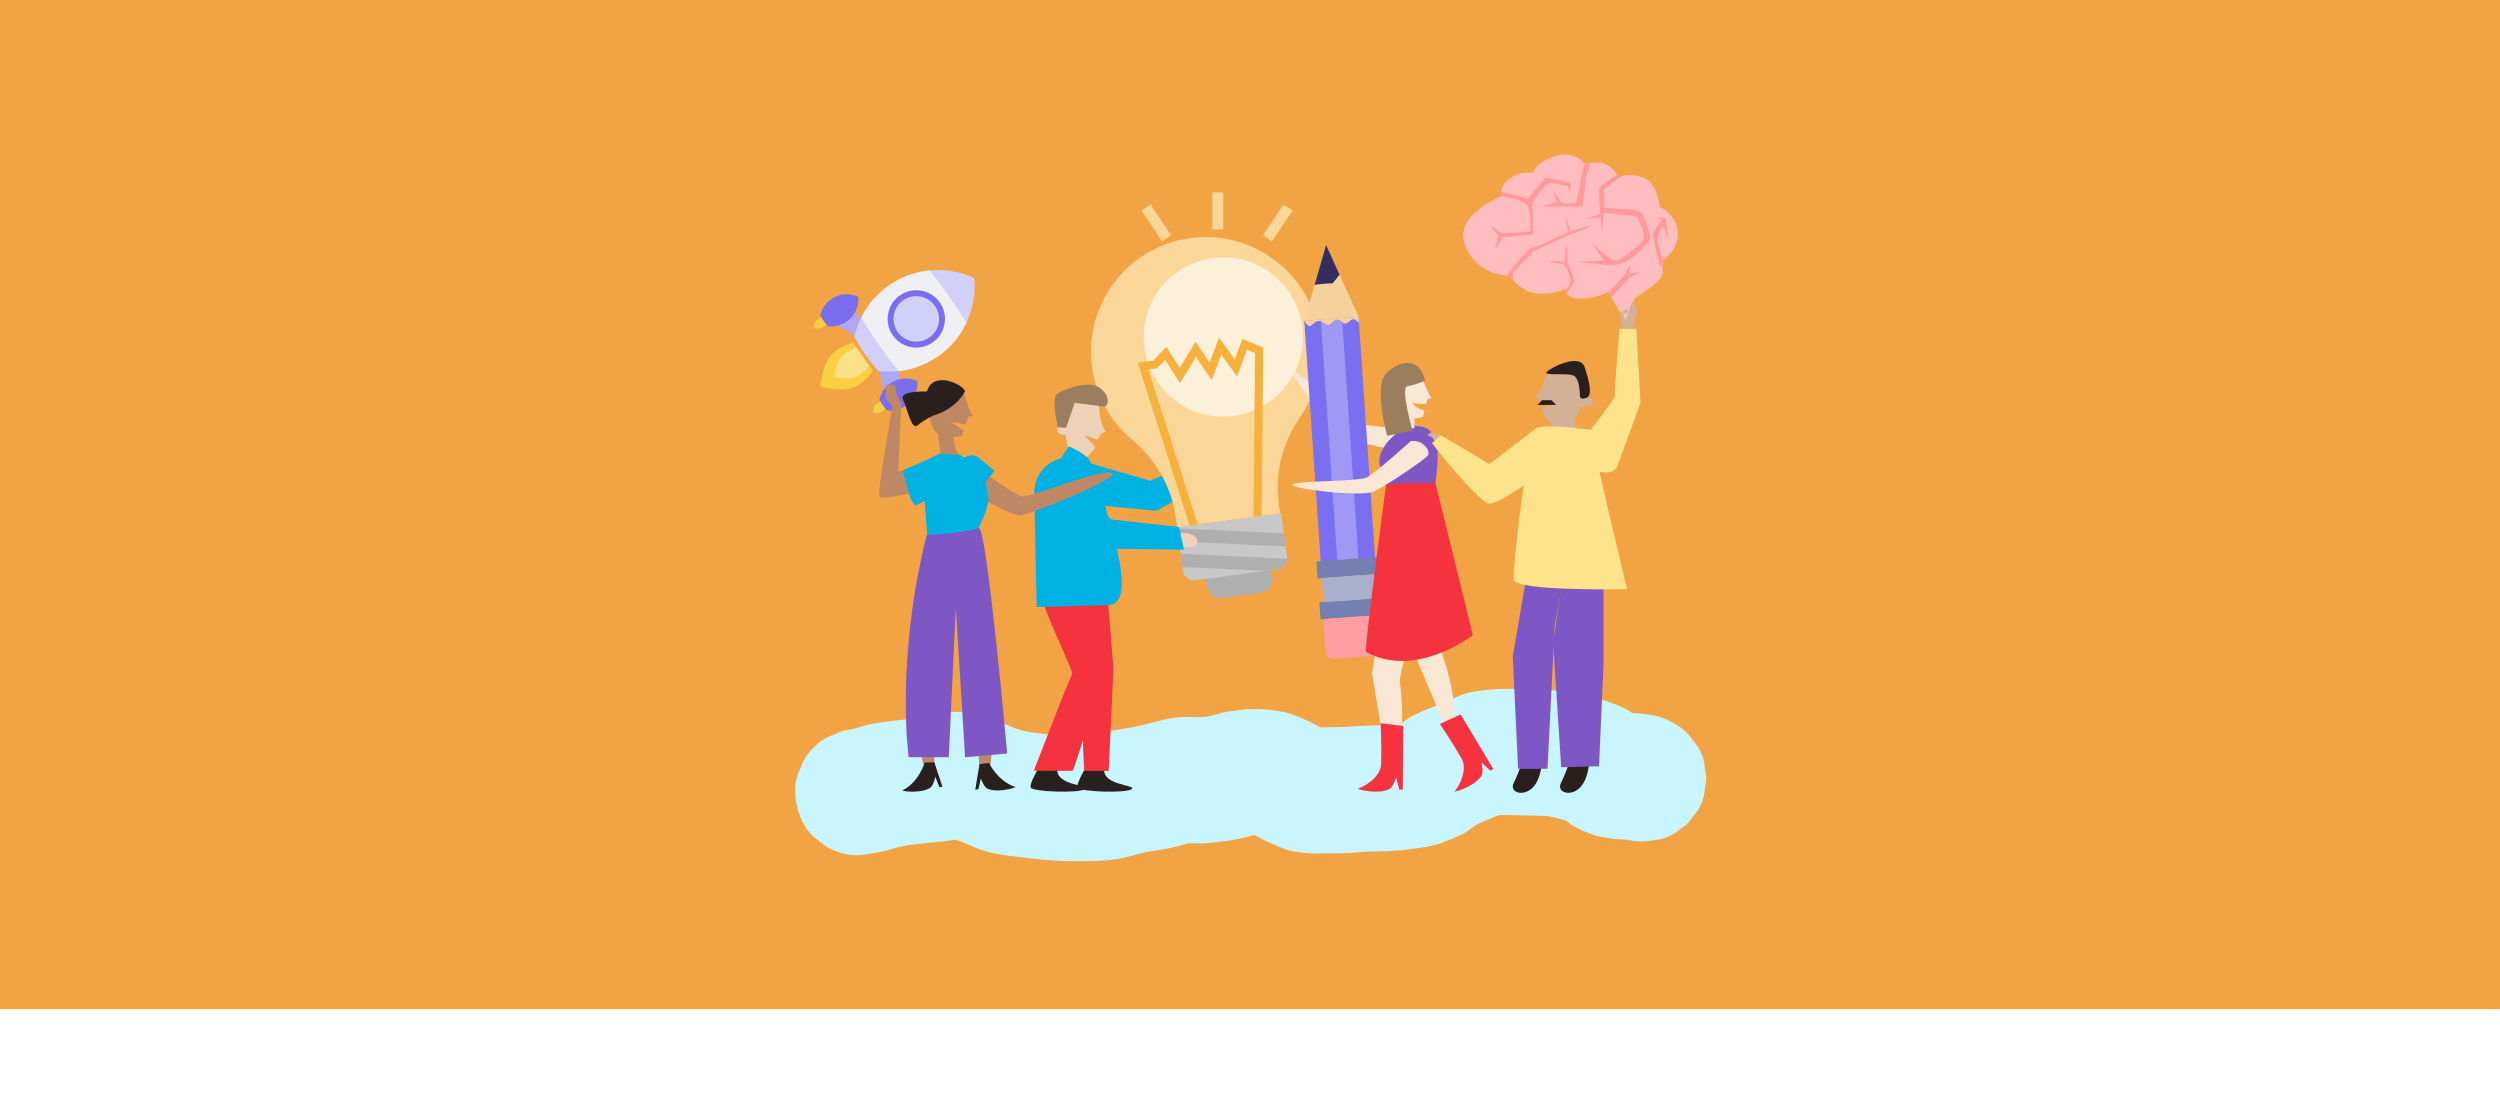 <svg xmlns="http://www.w3.org/2000/svg" id="Capa_1" viewBox="0 0 1090 476.88"><defs><style>      .cls-1 {        fill: #fdf0d9;      }      .cls-2 {        fill: #f9e7d6;      }      .cls-3 {        fill: #efeff4;      }      .cls-3, .cls-4, .cls-5, .cls-6, .cls-7, .cls-8 {        fill-rule: evenodd;      }      .cls-4 {        fill: #fbcf41;      }      .cls-9 {        fill: #7380b1;      }      .cls-10 {        fill: #f6b13d;      }      .cls-11 {        fill: #ff9ea1;      }      .cls-12 {        fill: #bf8864;      }      .cls-13 {        fill: #7a6ff0;      }      .cls-14 {        fill: #a098f4;      }      .cls-15 {        fill: #a8b0ce;      }      .cls-16 {        fill: #fde48c;      }      .cls-17 {        fill: #00b2e3;      }      .cls-18 {        fill: #f2a343;      }      .cls-19 {        fill: #ffbdbf;      }      .cls-5 {        fill: #7a6eee;      }      .cls-6 {        fill: #ada7f4;      }      .cls-20 {        fill: #352c60;      }      .cls-21 {        fill: #7e57c5;      }      .cls-22 {        fill: #afafaf;      }      .cls-7 {        fill: #fce18b;      }      .cls-23 {        fill: #29201d;      }      .cls-24 {        fill: #fad699;      }      .cls-8 {        fill: #d0d0f8;      }      .cls-25 {        fill: #c8f5ff;      }      .cls-26 {        fill: #edd2b9;      }      .cls-27 {        fill: #ff999c;      }      .cls-28 {        fill: #d3b196;      }      .cls-29 {        fill: #9a7e5d;      }      .cls-30 {        fill: #c8c8c8;      }      .cls-31 {        fill: #f4d19d;      }      .cls-32 {        fill: #f5333f;      }    </style></defs><rect class="cls-18" width="1090" height="440"></rect><g><path class="cls-25" d="M742.99,332.11c-.85-3.58-2.49-6.7-4.92-9.36-1.94-2.99-4.51-5.36-7.72-7.09-2.72-1.69-5.78-3.01-8.91-3.66-2.56-.54-5.47-.86-8.08-1.07-.52-.04-1.05-.04-1.57-.03-.03,0-.07,0-.1,0-.41-.29-.83-.58-1.25-.85-2.91-1.89-6.33-3.06-9.58-4.17-2.55-.87-5.18-1.64-7.79-2.31-7.85-2-15.92-2.76-23.99-2.91-6.06-.11-12.14-.59-18.19-.11-4.97.4-9.86.92-14.49,2.75-3.37,1.34-6.67,2.81-9.98,4.28-3.21,1.27-6.44,2.51-9.56,4.01-2.02.97-3.84,2.27-5.59,3.67-.91.25-1.83.47-2.76.66-5.38.39-10.78.26-16.17.66-3.54.27-7.06.44-10.61.45-1.93,0-3.91.1-5.88.13-1.12-.59-2.24-1.18-3.38-1.74-3.42-1.71-6.99-3.32-10.63-4.48-.77-.25-1.55-.43-2.35-.57-3.11-.55-6.31-1.04-9.47-1.16-1.74-.07-3.49-.14-5.23-.07-2.01.08-3.98.41-5.97.68-1.92.26-3.98.42-5.89.93-2.45.65-4.86,1.33-7.32,1.87-2.91.09-5.8-.1-8.75-.04-6.54.15-12.39,1.94-18.58,3.54-4.13,1.07-8.36,1.49-12.55,2.25-2.98.55-5.87,1.49-8.81,2.2-3.36.11-6.78-.08-10.1-.1-4.68-.02-9.36-.16-14.01-.76,1.06.14,2.11.28,3.17.43-1.88-.25-3.76-.49-5.64-.73-2.54-.4-5.04-.93-7.47-1.76-4.88-2.12-9.8-4.12-14.88-5.73-6.55-2.07-12.89-1.91-19.53-.55-1.71.35-3.32.95-5.01,1.35-4.96.54-9.93.99-14.88,1.66-4.01.54-8.1.97-12.01,2.07-1.69.47-3.34,1.03-5.02,1.5-2.79.23-5.43,1-7.93,2.31-3.41,1.11-6.36,3.01-8.85,5.69-2.68,2.49-4.58,5.44-5.69,8.85-1.72,3.28-2.51,6.81-2.37,10.6.32,7.11,2.66,14.49,8.06,19.45,1.86,1.43,3.71,2.87,5.57,4.3,4.29,2.49,8.92,3.74,13.88,3.76,5.66-.55,10.49-1.45,15.77-3.05,2.14-.65,4.31-1.1,6.5-1.47,3.02-.34,6.04-.64,9.06-.95,3.71-.37,7.45-.7,11.13-1.36,1.13.38,2.25.78,3.36,1.2,4.18,1.88,8.35,3.76,12.86,4.68,5.97,1.22,12.07,1.73,18.11,2.51-2.44-.33-4.88-.66-7.31-.98,7.9,1.07,15.51,1.97,23.46,1.99,7.87.02,15.48.14,23.27-1.59,2.48-.55,4.9-1.36,7.38-1.95,2.65-.63,5.36-.99,8.05-1.4,2.8-.43,5.54-.98,8.27-1.71,1.42-.37,2.83-.83,4.25-1.23,1.1.02,2.2.08,3.3.13,2.42.1,4.8-.06,7.2-.35,4.71-.58,9.44-1.13,14.05-2.28,1.2-.3,2.39-.67,3.59-1.01.14,0,.29,0,.43,0,.65.35,1.3.7,1.95,1.04,3.91,2.08,8.16,3.92,12.28,5.39.5.18,1,.31,1.51.42,2.7.57,5.69.94,8.45,1.11,1.42.09,2.86.04,4.29.04,2.87,0,5.75-.02,8.62-.04,5.45-.04,10.86-.83,16.31-.84,7.13,0,14.1-.72,21.16-1.92,2.6-.44,5.17-1.07,7.63-2.01,2.72-1.03,5.45-2.18,8.09-3.4.6-.27,1.19-.56,1.74-.92,1.41-.91,2.75-1.94,4.06-2.99.58-.35,1.17-.66,1.78-.95,2.25-.94,4.5-1.9,6.75-2.86.74-.28,1.48-.53,2.23-.76,3.47-.12,6.95.02,10.4.14,3.59.12,7.19.06,10.77.29,2.59.5,5.17,1.14,7.69,1.91,1.37,1.1,2.79,2.13,4.32,2.93,2.65,1.39,5.59,2.58,8.41,3.54.78.27,1.58.45,2.39.6,3.67.65,7.51,1.29,11.28,1.22,2.2.56,4.47.85,6.82.86.19.02.39.03.58.05,2.44-.33,4.88-.66,7.31-.98,3.58-.85,6.7-2.49,9.36-4.92,2.07-1.22,3.71-2.87,4.93-4.93,2.43-2.66,4.07-5.78,4.92-9.36.33-2.44.66-4.88.98-7.31-.33-2.44-.66-4.88-.98-7.31Z"></path><g><path class="cls-17" d="M535.62,205.85l-6.73-7.58-27.51,11.3-25.52-7.42c-2.86-.83-5.95,1.13-6.9,4.39-.95,3.26-2.32,12.03.54,12.86l32.24,3.07c1.71.5,3.5-.01,4.87-1.19l29.02-15.43Z"></path><g><rect class="cls-22" x="525.67" y="243.46" width="28.96" height="16.15" rx="5.7" ry="5.7" transform="translate(-28.84 74.66) rotate(-7.7)"></rect><path class="cls-24" d="M518.67,103.86c-27.34,3.89-46.22,28.88-42.52,56.24,1.75,12.9,8.26,23.98,17.53,31.71,10.31,8.6,17.18,20.62,18.98,33.93l.57,4.19,44.89-6.07-.57-4.19c-1.8-13.3,1.62-26.71,9.27-37.73,6.89-9.92,10.24-22.34,8.49-35.25-3.72-27.5-29.12-46.75-56.65-42.83Z"></path><circle class="cls-1" cx="533.36" cy="146.91" r="34.72"></circle><path class="cls-10" d="M520.7,230.71c-.83.11-1.65-.39-1.92-1.22l-22.72-71.37,6.8-.92,5.68-5.97,5.89,9.15,6.82-11.35,6.14,9.07,4.12-10.94,6.85,9.53,3.3-8.94,9.1,3.83-.7,73.63c0,.98-.81,1.76-1.78,1.75-.98,0-1.76-.81-1.75-1.78l.67-71.26-3.51-1.48-4.32,11.72-6.88-9.58-4.2,11.15-6.87-10.14-6.9,11.47-6.53-10.14-3.44,3.61-3.86.52,21.45,67.36c.3.93-.22,1.92-1.15,2.22-.1.03-.2.05-.3.07Z"></path><path class="cls-30" d="M558.59,223.8l2.57,18.98c.04.28.05.56.04.83-.08,2.27-1.79,4.22-4.13,4.54l-35.89,4.85c-2.61.35-5.02-1.48-5.37-4.09l-2.57-18.98,45.36-6.13Z"></path><polygon class="cls-22" points="559.76 232.49 560.54 238.24 514.07 236.11 513.29 230.36 559.76 232.49"></polygon><path class="cls-22" d="M561.19,243.61c-.08,2.27-1.79,4.22-4.13,4.54l-5.5.74-35.99-1.65-.78-5.76,46.4,2.12Z"></path></g><path class="cls-26" d="M513.54,233.2c.65-1.64,8.31-.86,8.42,2.51.12,3.77-5.02,2.54-8.86,3.11"></path><path class="cls-23" d="M474.82,332.17s-5.93,9.48-4.97,11.26c.96,1.78,21.06,2.54,23.59.6,2.53-1.94-15.14-1.39-11.59-10.58"></path><polygon class="cls-32" points="481.72 245.58 485.46 291.37 483.4 336.11 472.68 336.11 470.2 279.27 464.43 245.22 481.72 245.58"></polygon><path class="cls-26" d="M472.84,189.81l5.92,1.9c.06-.18.12-.36.18-.53.98-2.86,3.11-2.88,3.11-2.88,0,0-1.11-1.62-1.94-4.52-.84-2.9-1.07-8.15-1.07-8.15l-11.33-1.81s-2.57,11.46-3.48,11.59c-.91.13-2.7-1.28-3.24,1.96-.37,2.25,3.58,2.29,3.58,2.29,0,0,.81,10.03,6.11,10.17,3.49.09,5.53-2.45,6.8-5.01l-4.65-5.02Z"></path><path class="cls-23" d="M454.4,332.17s-5.93,9.48-4.97,11.26c.96,1.78,21.06,2.54,23.59.6,2.53-1.94-15.14-1.39-11.59-10.58"></path><path class="cls-32" d="M454.78,262.6c-2.11-6.33-2.47-10.94.98-17.32,3.06-5.67,12.15-5.27,14.85.55,2.05,4.43,12.69,34.54,10.92,46.84l-1.25,7.49s-.16.36-.44,1.01c-.21.89-.51,1.59-.89,2.06-2.79,6.46-8.69,26.23-11.19,32.78-.25.21-17.02,0-17.02,0,4.29-10.83,13.71-35.72,16.85-42.48-.47-1.15-.88-2.24-1.25-3.16-3.31-8.2-8.76-19.41-11.56-27.78Z"></path><path class="cls-17" d="M482.44,222.94c-.57-2.72-.96-5.47-.96-8.26,0-8.43-6.83-15.26-15.26-15.26-8.43,0-15.26,6.83-15.26,15.26l1,49.99s30.87-.84,31.2-.85c13.22-.36.4-35.59-.72-40.88Z"></path><path class="cls-17" d="M466.1,194.64l-3.42,4.92,12.5,4.63s3.78-3.83-9.08-9.55Z"></path><path class="cls-17" d="M516.27,239.67l-2.26-9.89-29.56-3.32-18.81-18.77c-2.11-2.11-5.77-1.87-8.16.53-2.4,2.4-7.82,9.43-5.71,11.53l26.8,18.19c1.26,1.26,3.07,1.67,4.84,1.3l32.86.42Z"></path><path class="cls-29" d="M481.13,177.26l-12.58-1.64-3.74,10.91-3.53-.25s-3.11-12.52-.32-14.55c2.79-2.03,14.03-6.27,18.83-2.4,4.79,3.87,3.35,8.19,1.34,7.92Z"></path><rect class="cls-24" x="528.59" y="83.88" width="4.76" height="16.14"></rect><rect class="cls-24" x="554.68" y="89.18" width="4.76" height="16.14" transform="translate(148.08 -293.27) rotate(33.77)"></rect><rect class="cls-24" x="501.81" y="89.18" width="4.76" height="16.14" transform="translate(977.35 -102.2) rotate(146.23)"></rect></g><g><path class="cls-4" d="M354.64,143.05c.43-3.13,1.4-3.92,3.62-4.76l2.08,2.97c-1.55,1.81-2.62,2.45-5.71,1.78Z"></path><path class="cls-4" d="M380.44,179.82c.43-3.13,1.4-3.92,3.62-4.76l2.08,2.97c-1.55,1.81-2.62,2.45-5.71,1.78Z"></path><g><path class="cls-4" d="M357.81,168.5c1.37-12.86,5.2-16,14.1-19.21l8.76,12.5c-6.05,7.27-10.31,9.8-22.86,6.71Z"></path><path class="cls-7" d="M363.73,164.35c1.15-8.39,3.75-10.51,9.71-12.76l5.59,7.97c-4.15,4.84-7.02,6.57-15.3,4.79Z"></path></g><polygon class="cls-6" points="366.68 134.66 391.7 144.52 392.45 171.4 386.16 175.81 381.58 151.62 360.39 139.07 366.68 134.66"></polygon><path class="cls-8" d="M372.49,146.92c1.96-8.76,7.07-16.85,15-22.41,11.36-7.97,25.62-8.73,37.34-3.24,1.17,12.89-4.4,26.04-15.76,34.01-7.93,5.56-17.27,7.61-26.18,6.47-1.99-2.24-3.87-4.61-5.63-7.12-1.76-2.51-3.35-5.09-4.77-7.72Z"></path><path class="cls-3" d="M413.72,129.08c2.75,3.93,5.31,7.84,7.64,11.69-2.68,5.63-6.81,10.68-12.28,14.51-5.31,3.72-11.25,5.87-17.27,6.55-2.88-3.57-5.75-7.38-8.56-11.38-2.81-4.01-5.41-8-7.79-11.93,2.68-5.43,6.73-10.28,12.03-14,5.47-3.84,11.62-6,17.83-6.6,2.82,3.51,5.63,7.24,8.39,11.17Z"></path><path class="cls-5" d="M409.74,131.87c3.96,5.65,2.6,13.45-3.06,17.41-5.65,3.96-13.45,2.6-17.41-3.06-3.96-5.65-2.6-13.45,3.06-17.41,5.65-3.96,13.45-2.6,17.41,3.06Z"></path><path class="cls-8" d="M407.63,133.34c3.15,4.49,2.06,10.68-2.43,13.83-4.49,3.15-10.68,2.06-13.83-2.43-3.15-4.49-2.06-10.68,2.43-13.83,4.49-3.15,10.68-2.06,13.83,2.43Z"></path><path class="cls-5" d="M383.41,174.24c.62-2.77,2.24-5.33,4.75-7.09,3.59-2.52,8.1-2.76,11.81-1.02.37,4.08-1.39,8.24-4.99,10.76-2.51,1.76-5.46,2.41-8.28,2.05-.63-.71-1.22-1.46-1.78-2.25-.56-.79-1.06-1.61-1.51-2.44Z"></path><path class="cls-5" d="M357.65,137.5c.62-2.77,2.24-5.33,4.75-7.09,3.59-2.52,8.1-2.76,11.81-1.02.37,4.08-1.39,8.24-4.99,10.76-2.51,1.76-5.46,2.41-8.28,2.05-.63-.71-1.22-1.46-1.78-2.25-.56-.79-1.06-1.61-1.51-2.44Z"></path></g><g><path class="cls-2" d="M620.96,187.61s-24.23-1.59-28.83-2.93c-4.6-1.33-24.19-21.65-28.22-22.99-4.03-1.35,17.98,27.52,24.92,29.91,6.94,2.39,29.86,6.89,32.47,6.44s4.48-6.94-.34-10.43Z"></path><g><polygon class="cls-13" points="592.33 138.09 599.85 247.87 586.1 248.86 576.16 249.57 568.66 139.97 568.64 139.8 592.33 138.09"></polygon><polygon class="cls-14" points="585.11 138.61 592.63 248.39 583.38 249.05 575.87 139.28 585.11 138.61"></polygon><polygon class="cls-31" points="578.18 106.79 584.01 119.69 592.34 138.1 568.64 139.8 573.16 124.17 578.18 106.79"></polygon><path class="cls-31" d="M568.64,139.8s1.35,2.48,2.37,2.41c1.02-.07,2.17-2.14,3.94-2.27s2.58,1.59,4.23,1.68c1.65.09,1.37-2.01,3.67-2.18,2.31-.17,2.25,1.78,3.68,1.67s2.19-1.88,3.49-1.91c1.3-.03,1.74,1.41,2.5,1.48l-.19-2.58-23.69,1.71Z"></path><path class="cls-20" d="M578.18,106.79l5.84,12.9c-1.35,1.91-3.03,4.13-3.39,3.94-.63-.33-7.47.54-7.47.54l5.02-17.37Z"></path><rect class="cls-9" x="583.99" y="234.04" width="7.37" height="26.95" transform="translate(383.01 851.45) rotate(-94.12)"></rect><rect class="cls-9" x="585.27" y="251.87" width="7.37" height="26.95" transform="translate(366.6 871.85) rotate(-94.12)"></rect><rect class="cls-15" x="583.3" y="244.54" width="10.51" height="23.75" transform="translate(375.08 861.87) rotate(-94.12)"></rect><path class="cls-11" d="M584.27,265.57h14.25v24.5h-14.25c-1.85,0-3.36-1.5-3.36-3.36v-17.79c0-1.85,1.5-3.36,3.36-3.36Z" transform="translate(354.98 885.97) rotate(-94.12)"></path></g><path class="cls-26" d="M612.84,224.76c-.02-1.72,7.15-3.87,8.51-.87,1.51,3.34-3.57,4.15-6.81,6.1"></path><path class="cls-2" d="M612.23,249.99l2.48,30.53,17.94,42.09s5.76-12.81-5.41-41.75c-.55-.13-.42-25.68-.42-25.68l-14.59-5.18Z"></path><path class="cls-2" d="M602.99,263.33l-4.79,30.26,7.52,45.13s8.62-11.09,4.59-41.85c-.5-.25,5.64-25.06,5.64-25.06l-12.96-8.48Z"></path><path class="cls-21" d="M616.2,185.9c13.58-1.46,10.66,16.4,9.64,24.71-.49,3.99,3.63,23.53.02,25.22-2.3,1.08-6.06,1.08-8.62.95-2.03-.1-9.93.86-11.55-.57-2.07-1.85-1.96-18.74-1.59-21.31.28-1.97.54-4.4-.07-6.31-.65-2.04-2.02-3.63-2.45-5.79-.89-4.45,1.91-8.81,5.04-11.86,2.94-2.87,7.16-6.32,11.6-5.04"></path><path class="cls-32" d="M625.84,210.62l16.32,66.28s-24.96,19.44-46.64,7.28c-.76-.79,8.77-72.65,8.77-72.65,0,0,1.36-1.29,21.55-.91Z"></path><path class="cls-2" d="M615.11,192.34s-15.3,13.73-18.93,15.71c-3.63,1.98-29.31,1.47-32.61,3.09s29.78,5.88,35.52,3.12c5.73-2.76,22.3-13.91,23.52-15.77,1.22-1.86-2.23-6.95-7.5-6.16Z"></path><path class="cls-32" d="M601.95,315.37s.47,9.38.22,17.77c-.16,5.32-6.37,9.37-10.01,10.66-.04.62,9.67,2.74,13.93.03,1.7-1.7,2.6-4.79,2.6-4.79l1.39,5.15,1.53.14.2-27.82-9.87-1.15Z"></path><path class="cls-32" d="M627.79,315.63s5.29,7.76,9.45,15.06c2.63,4.62-.56,11.31-2.98,14.32.29.54,9.68-2.7,11.91-7.24.56-2.34-.28-5.44-.28-5.44l3.87,3.67,1.38-.68-14.32-23.85-9.02,4.16Z"></path><rect class="cls-2" x="613.31" y="181.67" width="3.38" height="5.07"></rect><path class="cls-2" d="M607.63,165.07c2.87-.89,9.63-3.83,12.01-1.1,0,0,1.61,3.73,2.49,5.92.87,2.19,2.09,3.64,2.09,3.64l-1.78.37-.55,2.11c-1.12.27-4.94.14-6-.43-.46.27,1.94,2.64,5.2,3.5l-.7,2.72s-5.02,1.57-9.36-.21-6.27-15.64-3.41-16.53Z"></path><path class="cls-29" d="M621.37,166.03s-4.66,1.88-7.79,2.39c-3.13.51,2.3,19.31,2.3,19.31l-11.05,2.28s-6.14-21.63-.33-27.36c5.81-5.73,14.6-7.02,16.88,3.38Z"></path></g><g><path class="cls-23" d="M684.71,331.07s-2.06,6.18-4.12,10.3c-2.06,4.12,4.12,6.18,8.24,2.06s4.12-12.36,4.12-12.36h-8.24Z"></path><path class="cls-23" d="M664.1,331.07s-2.06,6.18-4.12,10.3c-2.06,4.12,4.12,6.18,8.24,2.06,4.12-4.12,4.12-12.36,4.12-12.36h-8.24Z"></path><polygon class="cls-21" points="668.09 236.3 659.57 286.19 661.89 335.18 674.7 335.21 677.84 273 684.84 235.73 668.09 236.3"></polygon><polygon class="cls-21" points="683.9 235.52 677.16 280.06 680.68 334.51 697.18 334.1 699.13 289.72 699.13 240.8 683.9 235.52"></polygon><path class="cls-28" d="M694.47,175.74c.11-3.2-2.41-2.23-3.5-2.54-.58-.16-.96-3.43-1.2-6.48-.23-3-.62-6.49-4.46-6.66l-3.33-.3c-3.82-.17-7.38,2.97-8.61,5.77-.45,1.03-.76,2.98-1.29,3.78-.97,1.47-1.82,2.6-2.37,3.31-.25.32-.04.7.38.84.56.19,1.19.74,1.45,2.2.03.17.06.35.1.55,1.36.07,3.35.18,5.56.31-.13,0-3.08.99-5.16,1.54.78,3.03,2.52,6.81,7.57,7.55,6.54.97,9.92-8.42,9.92-8.42,0,0,4.86.78,4.94-1.44Z"></path><polygon class="cls-28" points="686.77 178.61 686.77 190.97 674.22 190.97 679.24 180.67 686.77 178.61"></polygon><path class="cls-16" d="M693.49,187.39s-19.57-2.72-23.58-.76c-3.58,1.75-10.56,61.06-9.89,66.15.67,5.09,49.4,4.12,49.4,4.12,0,0-11.58-47.31-15.94-69.52Z"></path><path class="cls-23" d="M688.83,172.43s0-6.18-2.06-8.24c-2.06-2.06-14.42,0-12.36-2.06,2.06-2.06,14.42-8.24,16.48-2.06,2.06,6.18,3.61,12.36.77,13.39q-2.83,1.03-2.83-1.03Z"></path><polygon class="cls-23" points="670.28 176.55 672.34 174.49 676.46 174.49 678.52 176.55 670.28 176.55"></polygon><path class="cls-16" d="M628.1,189.69l21.29,12.66,20.52-15.72,10.57,13.66s-26.3,19.71-31.09,19.29-25.07-26.34-25.07-26.34l3.78-3.55Z"></path><path class="cls-28" d="M628.1,189.69s-3.69-1.34-4.09-1.14-1.89,1.14-1.89,1.14c0,0,1.9.69,2.19.84s1.08,1.69,1.08,1.69l2.7-2.53Z"></path><g><path class="cls-19" d="M724.9,113.42v5.31c0,4.31-12.19,11.19-12.19,11.19,0,0-2.72,9.61-3.87,9.61-.82,0-4.27-6.29-6.18-9.88-.76-1.44-1.28-2.45-1.28-2.45h0c-.17.09-5.7,3.01-12.47,3.01-3.43,0-5.05-1.07-5.8-2.14-.42-.6-.57-1.19-.63-1.61h0c-.05-.34-.02-.55-.02-.55,0,0-3.44,2.15-11.19,2.15-5.37,0-9.57-3.79-11.63-6.12-.92-1.03-1.42-1.77-1.42-1.77-.44,0-.88-.02-1.33-.05h0c-7.29-.5-16.45-5.05-18.74-15.59-2.44-11.19,16.21-18.94,16.21-18.94-.02-.7.02-1.33.11-1.92.57-3.91,3.27-5.62,5.77-7.12,2.87-1.72,8.18-1.29,8.18-1.29,0,0,.72-4.3,9.47-7.17,7.66-2.51,12.13,2.12,13.12,3.32.14.17.21.27.21.27,0,0,.57-.37,2.36-.63.92-.13,2.16-.23,3.81-.23,3.5,0,6.34,3.4,7.66,5.32.52.75.8,1.28.8,1.28,0,0,.18-.13.55-.31h.01c1.25-.6,4.6-1.68,9.91.31,6.89,2.58,7.17,12.77,7.17,12.77,0,0,7.6,3.01,8.03,11.04.43,8.04-6.6,12.19-6.6,12.19Z"></path><path class="cls-27" d="M684.71,79.78v3.77l-1.15-2.47s-7.31-1.4-8.28-1.29c-.97.11-7.42,8.07-7.21,9.36.21,1.29.43,13.02.43,13.02l-13.45,1.28-3.34,6.03,1.61-6.56-3.55-4.84s4.2,3.12,4.55,3.55c.36.43,12.87-.76,12.87-.76,0,0,.54-9.57-1.61-11.83-2.15-2.26-11.26-3.44-11.26-3.44-.02-.7.02-1.33.11-1.92,3.64.59,11.69,3,11.69,3l7.74-9.36,10.84,2.47Z"></path><path class="cls-27" d="M693.23,98.61c-.86.86-9.04,3.77-9.04,3.77l-15.49,7.1s-9.25,9.04-9.04,9.79c.07.26.03,1.35-.05,2.67-.92-1.03-1.42-1.77-1.42-1.77-.44,0-.88-.02-1.33-.05,3.42-4.38,9.7-12.15,11.09-12.15,1.93,0,15.81-6.88,15.81-6.88,0,0-1.61-7.86-.86-6.03.75,1.83,1.8,5.81,1.8,5.81,0,0,9.39-3.12,8.53-2.26Z"></path><path class="cls-27" d="M693.55,71.05l-2.03,6.26s-1.18,12.7-1.83,12.7h-17.43c-.75,0,6.56-1.94,6.56-1.94l-1.94-5.27s3.23,4.41,3.77,5.49c.54,1.08,6.56,0,6.56,0,0,0,2.15-9.79,2.15-10.97,0-.79.97-3.93,1.61-5.9.14.17.21.27.21.27,0,0,.57-.37,2.36-.63Z"></path><path class="cls-27" d="M719.59,103.88c0,1.18-5.59,6.99-8.82,9.14-3.23,2.15-8.14,2.69-8.14,2.69,0,0-11.44-1.18-13.8-1.4-2.37-.21,10.33-.63,10.33-.63l-4.94-7.76c.22.22,7.14,7.32,9.68,7.74,2.58.43,12.37-7.85,12.8-9.68.43-1.83-2.69-9.57-3.22-9.68-.54-.11-14.2-1.51-14.2-1.51,0,0-.75,6.02-.75,7.53s-.75-5.55-.75-5.55c0,0-4.84.6-5.7.6s5.6-1.99,5.6-1.99c0,0-.65-9.63-.43-11.14.14-.97,4.64-4.06,7.8-6.12.52.75.8,1.28.8,1.28,0,0,.18-.13.55-.31l-7.32,5.69.53,7.86s14.63.53,15.92,1.72c1.29,1.18,4.09,10.33,4.09,11.51Z"></path><path class="cls-27" d="M686.35,122.49c0,.49-1.75,3.26-3.26,5.57-.42-.6-.57-1.19-.63-1.61h0c1.11-1.19,2.1-2.55,2.24-3.74.35-2.9-2.84-7.42-2.84-7.42l-6.39-1.18s2.91-.75,6.78,0c0,0,.27-7,.94-6.67.67.32,0,6.24,0,6.24,0,0,3.14,7.96,3.14,8.82Z"></path><path class="cls-27" d="M715.29,118.62l-5.05,2.62-7.58,8.41c-.76-1.44-1.28-2.45-1.28-2.45,0,0,7.57-7.39,7.57-8.36s1.72-3.55,1.72-3.55l-.53,4.08,5.16-.75Z"></path><path class="cls-27" d="M725.4,98.82s-2.15,2.04-2.58,4.62c-.43,2.57,2.08,9.98,2.08,9.98v2.45c-.61-.06-1.02-.11-1.11-.15-.43-.21-3.01-11.62-3.01-13.34s3.87-6.56,3.87-6.56l-2.8-.86h4.41s.75,8.18.88,9.25c.13,1.08-1.74-5.38-1.74-5.38Z"></path></g><path class="cls-16" d="M706.08,143.3s-2.32,28.12-2.02,29.34-15.53,21.2-15.53,21.2c0,0,5.93,10.65,7.44,11.43s7.75,1.92,9.25-2.16,10.07-27.59,10.07-27.59l-1.89-32.22h-7.32Z"></path><path class="cls-28" d="M707.42,143.3s-1.51-7.32-.7-7.32,2.96-1.51,2.96-1.51c0,0-.05,2.26-.48,2.26s-1.83.05-1.83.05l1.46,2.73s2.61-8.26,2.95-7.95,2.04,3.07,1.99,4.09-1.67,7.64-1.67,7.64h-4.68Z"></path></g><g><path class="cls-12" d="M433.63,315.26c-.75,7.36-2.2,22.52-2.2,22.52l-4.22.54s-1.17-23.14-2.01-25.21"></path><path class="cls-23" d="M431.18,332.62s3.92,8.13,11.47,10.47c.06.55-8.57,2.83-12.51.56-1.59-1.46-2.52-4.2-2.52-4.2l-1.05,4.68-1.37.18,1.86-11.14,4.11-.55Z"></path><path class="cls-12" d="M398.08,315.7c1.89,7.15,5.69,21.9,5.69,21.9l4.25-.13s-2.46-23.03-1.95-25.21"></path><path class="cls-23" d="M403.21,332.46s-2.6,8.64-9.7,12.13c.03.55,8.91,1.46,12.44-1.4,1.34-1.69,1.83-4.54,1.83-4.54l1.77,4.46,1.38-.03-3.57-10.71-4.15.1Z"></path><path class="cls-12" d="M416.73,211.08s23.86,13.87,27.97,13.64c4.11-.24,40.08-14.69,40.58-18.12-2.72-3.82-36.12,10.79-39.77,9.82-3.65-.98-20.33-12.7-21.6-14.7-1.27-2-7.19,9.37-7.19,9.37Z"></path><path class="cls-12" d="M415.61,188.24s.03,8.9,3.13,10.16l-8.67-.61-1.49-11.11,7.03,1.56Z"></path><path class="cls-12" d="M406.66,170.84c3.21-.75,10.84-3.46,13.23-.28,0,0,1.48,4.21,2.27,6.67.79,2.46,2.01,4.15,2.01,4.15l-1.98.27-1.12,3.36-6.58-1.05,5.68,3.75-.82,2.44s-5.62,1.34-10.24-.94c-4.62-2.28-5.67-17.61-2.46-18.36Z"></path><path class="cls-17" d="M410.07,197.79s-6.62,2.13-7.41,5.59,2.12,35.6,2.12,35.6l18.52-2.48s8.52-14.55,7.55-19.72c-.97-5.17.02-10.11-12.1-18.37l-8.67-.61Z"></path><path class="cls-21" d="M404.03,233.36s19.1-1.22,22.62-3.15,12.48,98.32,12.48,98.32l-18.35,1.62-4.05-65.12-3.06,65.12h-17.5s-5.87-42.02,7.87-96.8Z"></path><path class="cls-17" d="M414.72,207.84l8.06,10.65,10.85-13.18-6.84-5.65c-2.26-1.87-5.65-1.38-7.29,1.06l-4.79,7.13Z"></path><path class="cls-23" d="M420.78,170.5s-3.57,8.28-15.51,11.14c-.04-.24-3.7-6.14-.46-12.59,3.23-6.44,14.11-2.09,15.97,1.45Z"></path><path class="cls-23" d="M406.31,181.44s1.79-10.77-1.79-10.77-12.56,0-10.77,3.59c1.79,3.59,3.59,13.46,6.28,11.22,2.69-2.24,6.28-4.04,6.28-4.04Z"></path><path class="cls-17" d="M410.07,197.79l-16.56,7.37s3.35,15.62,5.9,15.07,14.25-8.62,14.25-8.62l-3.59-13.82Z"></path><path class="cls-12" d="M386.25,173.69s-.43-5.86.54-5.97,3.44,0,3.44,0l.75,4.41s1.94,3.23,1.94,4.3-1.29,29.05-1.29,29.05l1.88-.32,2.79,10.2s-11.13,2.06-12.74,1.52,5.59-39.7,5.59-39.7l-2.9-3.5Z"></path></g></g></svg>